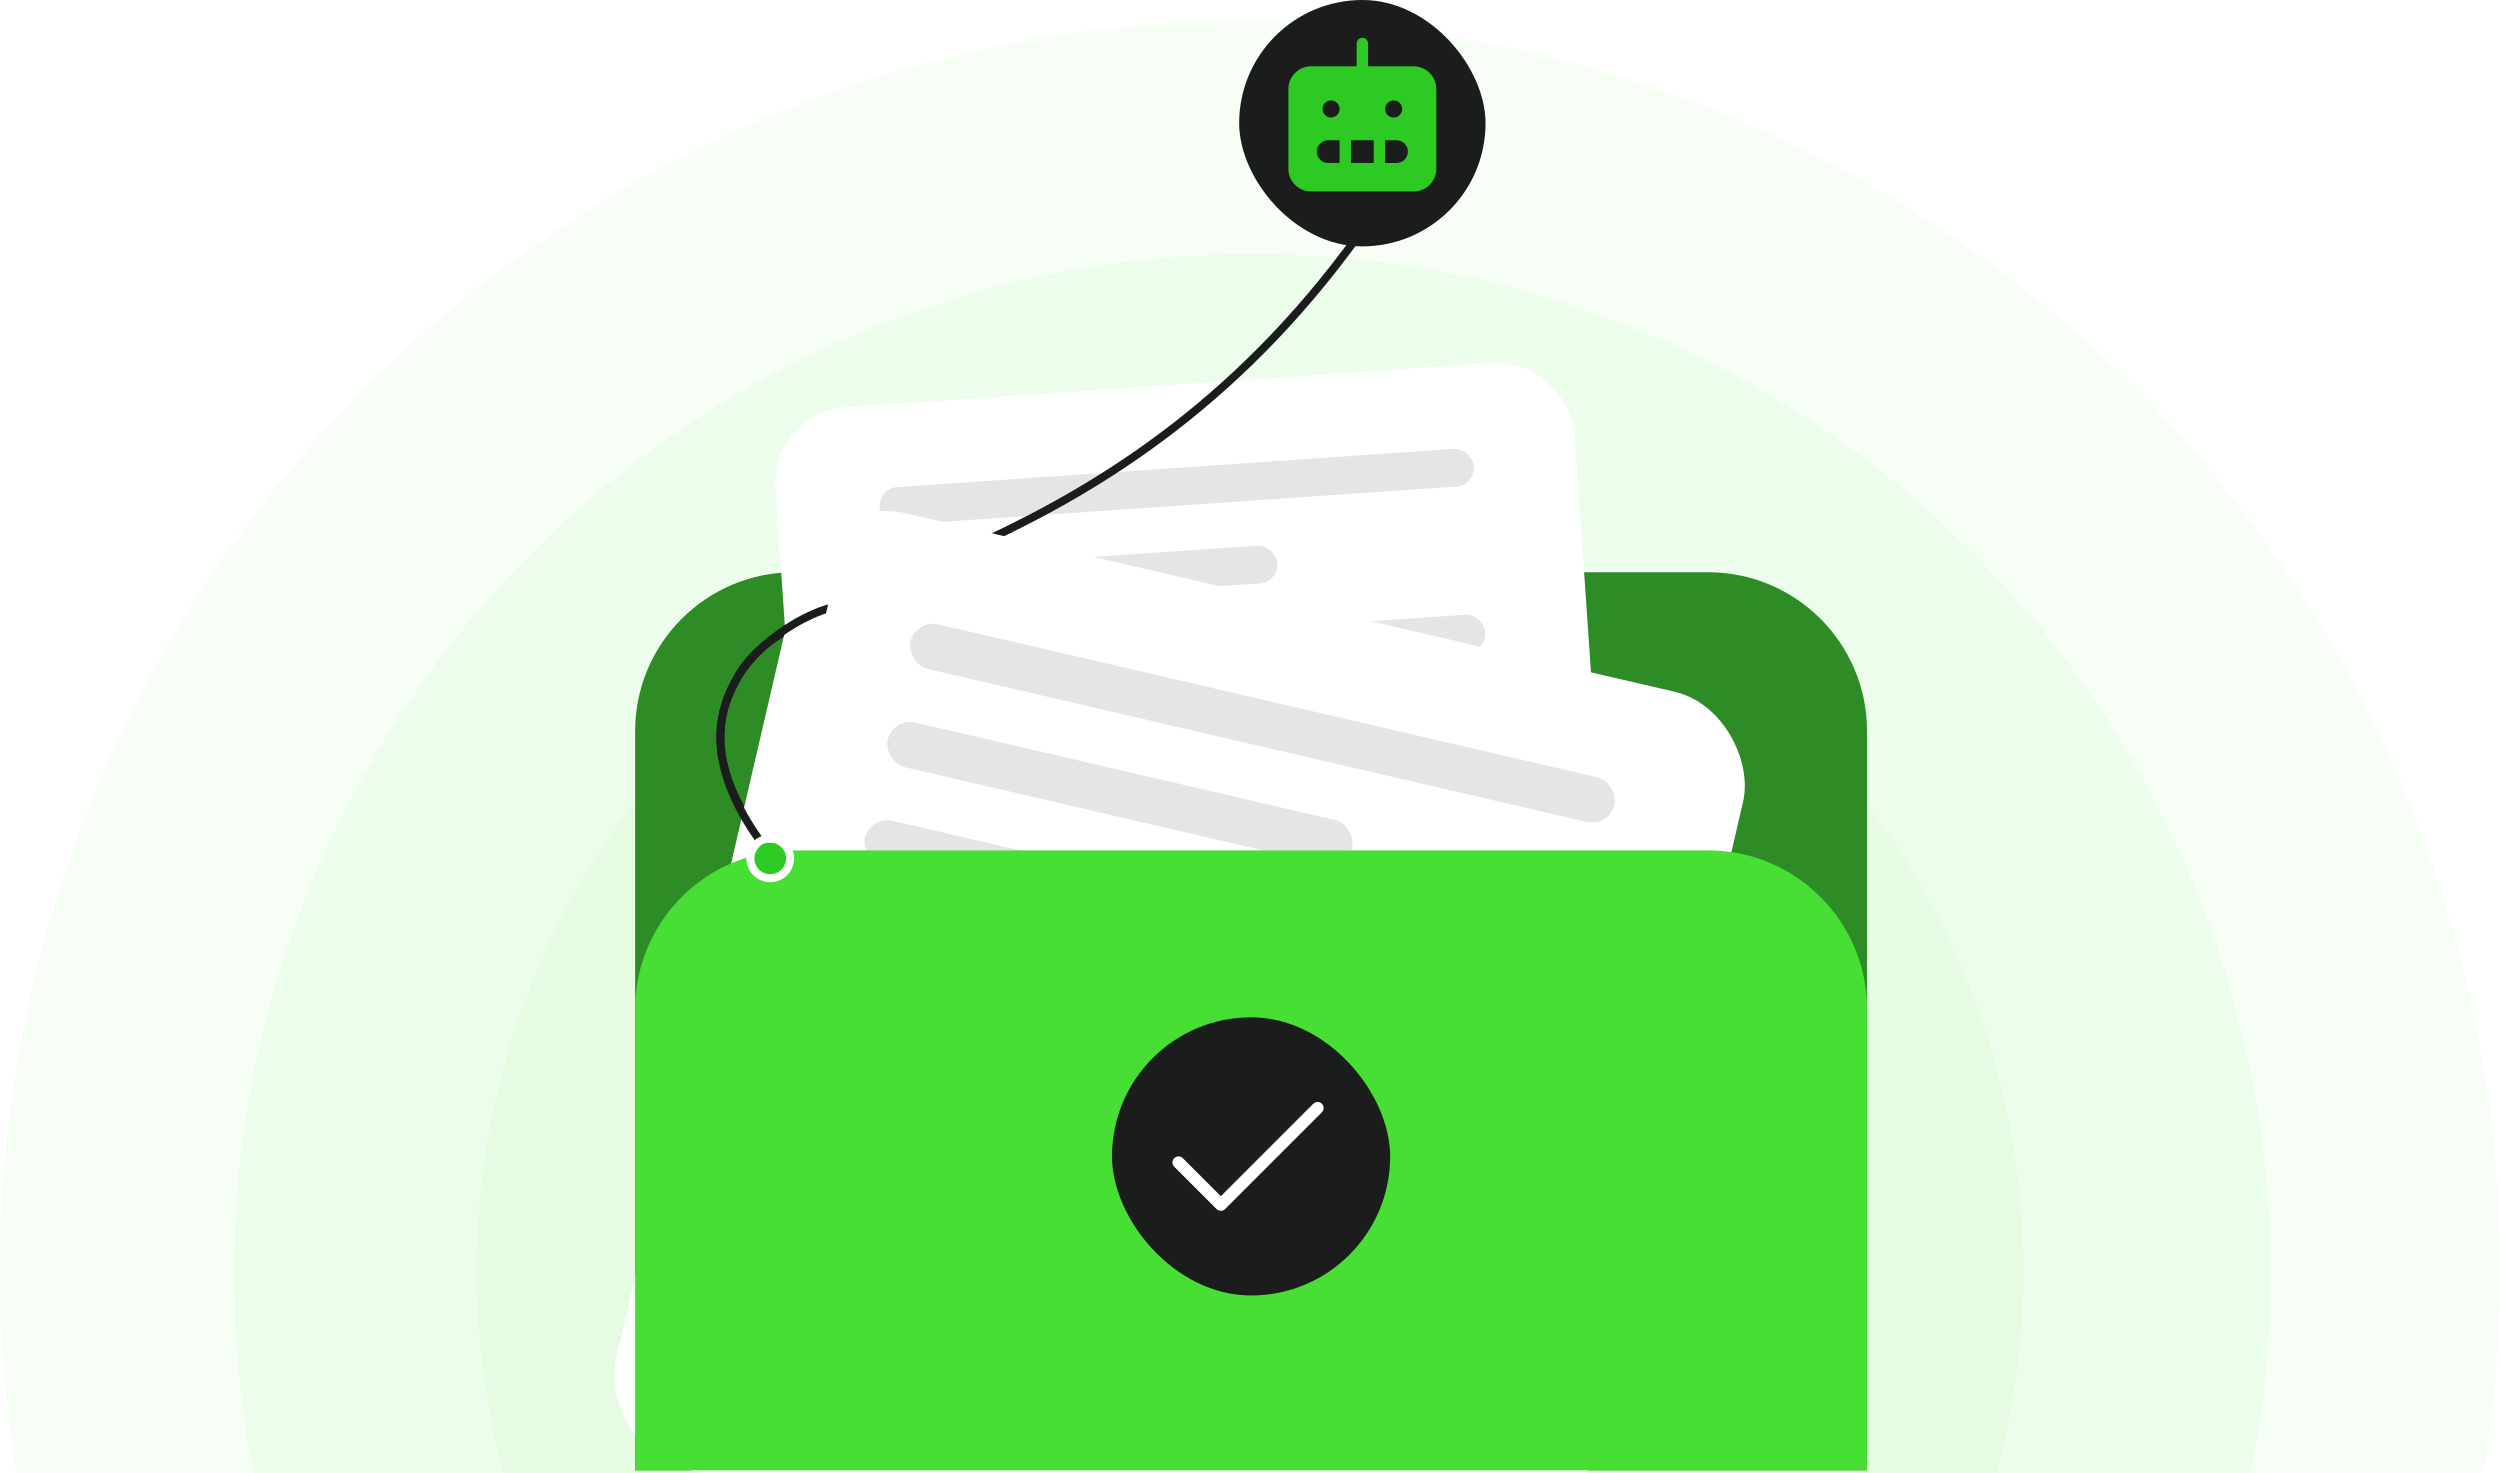 <svg width="370" height="218" viewBox="0 0 370 218" fill="none" xmlns="http://www.w3.org/2000/svg">
<circle cx="185" cy="188" r="114.46" fill="#48DF34" fill-opacity="0.05"/>
<circle cx="185.333" cy="188.333" r="150.728" fill="#48DF34" fill-opacity="0.05"/>
<circle cx="185" cy="188" r="185" fill="#48DF34" fill-opacity="0.05"/>
<path d="M94 108.216C94 95.224 104.533 84.691 117.525 84.691H252.795C265.788 84.691 276.32 95.224 276.32 108.216V217.608H94V108.216Z" fill="#2E8C26"/>
<rect x="113.996" y="61.043" width="118.551" height="119.67" rx="11.184" transform="rotate(-3.923 113.996 61.043)" fill="white"/>
<rect x="130.001" y="72.277" width="88.153" height="5.592" rx="2.796" transform="rotate(-3.923 130.001 72.277)" fill="#E5E5E5"/>
<rect x="130.843" y="84.551" width="58.157" height="5.592" rx="2.796" transform="rotate(-3.923 130.843 84.551)" fill="#E5E5E5"/>
<rect x="131.685" y="96.824" width="88.153" height="5.592" rx="2.796" transform="rotate(-3.923 131.685 96.824)" fill="#E5E5E5"/>
<rect x="132.527" y="109.098" width="88.153" height="5.592" rx="2.796" transform="rotate(-3.923 132.527 109.098)" fill="#E5E5E5"/>
<rect x="133.368" y="121.372" width="88.153" height="5.592" rx="2.796" transform="rotate(-3.923 133.368 121.372)" fill="#E5E5E5"/>
<path d="M125.759 138.799C101.646 116.45 105.763 106.451 109.291 99.982C118.039 83.943 165.752 85.867 202.804 32.347" stroke="#1B1C1C" stroke-width="1.176"/>
<g filter="url(#filter0_d_23_86)">
<rect x="136.234" y="30.583" width="143.823" height="145.18" rx="13.568" transform="rotate(13.067 136.234 30.583)" fill="white"/>
<rect x="150.821" y="49.29" width="106.946" height="6.784" rx="3.392" transform="rotate(13.067 150.821 49.29)" fill="#E5E5E5"/>
<rect x="147.447" y="63.829" width="70.555" height="6.784" rx="3.392" transform="rotate(13.067 147.447 63.829)" fill="#E5E5E5"/>
<rect x="144.072" y="78.367" width="106.946" height="6.784" rx="3.392" transform="rotate(13.067 144.072 78.367)" fill="#E5E5E5"/>
<rect x="140.698" y="92.906" width="106.946" height="6.784" rx="3.392" transform="rotate(13.067 140.698 92.906)" fill="#E5E5E5"/>
<rect x="137.324" y="107.444" width="106.946" height="6.784" rx="3.392" transform="rotate(13.067 137.324 107.444)" fill="#E5E5E5"/>
</g>
<path d="M94 149.385C94 136.392 104.533 125.86 117.525 125.86H252.795C265.788 125.86 276.32 136.392 276.32 149.385V217.608H94V149.385Z" fill="#48DF34"/>
<rect x="164.575" y="150.561" width="41.169" height="41.169" rx="20.584" fill="#1B1C1C"/>
<path d="M195.637 164.619L181.318 178.938C181.235 179.021 181.136 179.087 181.028 179.132C180.919 179.177 180.803 179.2 180.685 179.2C180.567 179.2 180.451 179.177 180.342 179.132C180.234 179.087 180.135 179.021 180.052 178.938L173.787 172.674C173.619 172.506 173.525 172.278 173.525 172.04C173.525 171.803 173.619 171.575 173.787 171.407C173.955 171.239 174.183 171.145 174.421 171.145C174.658 171.145 174.886 171.239 175.054 171.407L180.685 177.04L194.37 163.353C194.538 163.185 194.766 163.091 195.004 163.091C195.241 163.091 195.469 163.185 195.637 163.353C195.805 163.521 195.899 163.749 195.899 163.986C195.899 164.224 195.805 164.451 195.637 164.619Z" fill="white"/>
<rect x="183.396" width="36.464" height="36.464" rx="18.232" fill="#1B1C1C"/>
<path d="M209.208 9.809H202.47V6.44C202.47 6.217 202.381 6.003 202.223 5.845C202.065 5.687 201.851 5.598 201.628 5.598C201.404 5.598 201.19 5.687 201.032 5.845C200.874 6.003 200.785 6.217 200.785 6.44V9.809H194.048C193.154 9.809 192.297 10.164 191.665 10.796C191.034 11.428 190.679 12.285 190.679 13.178V24.97C190.679 25.863 191.034 26.72 191.665 27.352C192.297 27.984 193.154 28.339 194.048 28.339H209.208C210.101 28.339 210.958 27.984 211.59 27.352C212.222 26.72 212.577 25.863 212.577 24.97V13.178C212.577 12.285 212.222 11.428 211.59 10.796C210.958 10.164 210.101 9.809 209.208 9.809ZM206.26 14.863C206.51 14.863 206.754 14.937 206.962 15.076C207.17 15.214 207.332 15.412 207.427 15.643C207.523 15.873 207.548 16.128 207.499 16.373C207.45 16.618 207.33 16.843 207.153 17.02C206.977 17.196 206.752 17.317 206.506 17.365C206.261 17.414 206.007 17.389 205.777 17.293C205.546 17.198 205.348 17.036 205.21 16.828C205.071 16.62 204.997 16.376 204.997 16.126C204.997 15.791 205.13 15.47 205.367 15.233C205.604 14.996 205.925 14.863 206.26 14.863ZM198.259 24.127H196.574C196.128 24.127 195.699 23.95 195.383 23.634C195.067 23.318 194.89 22.89 194.89 22.443C194.89 21.996 195.067 21.568 195.383 21.252C195.699 20.936 196.128 20.759 196.574 20.759H198.259V24.127ZM196.995 17.39C196.746 17.39 196.501 17.315 196.294 17.177C196.086 17.038 195.924 16.84 195.828 16.61C195.733 16.379 195.708 16.125 195.756 15.88C195.805 15.635 195.925 15.409 196.102 15.233C196.279 15.056 196.504 14.936 196.749 14.887C196.994 14.838 197.248 14.863 197.479 14.959C197.71 15.055 197.907 15.216 198.046 15.424C198.185 15.632 198.259 15.876 198.259 16.126C198.259 16.461 198.126 16.782 197.889 17.02C197.652 17.256 197.33 17.39 196.995 17.39ZM203.312 24.127H199.943V20.759H203.312V24.127ZM206.681 24.127H204.997V20.759H206.681C207.128 20.759 207.556 20.936 207.872 21.252C208.188 21.568 208.366 21.996 208.366 22.443C208.366 22.89 208.188 23.318 207.872 23.634C207.556 23.95 207.128 24.127 206.681 24.127Z" fill="#2CCA22"/>
<path d="M113.996 126.448C95.765 103.511 116.349 91.748 122.819 89.984" stroke="#1B1C1C" stroke-width="1.176"/>
<rect x="122.62" y="89.182" width="2.256" height="2.353" transform="rotate(13.07 122.62 89.182)" fill="white"/>
<g filter="url(#filter1_d_23_86)">
<circle cx="113.996" cy="127.036" r="2.353" fill="#2CCA22"/>
<circle cx="113.996" cy="127.036" r="2.941" stroke="white" stroke-width="1.176"/>
</g>
<defs>
<filter id="filter0_d_23_86" x="67.307" y="33.296" width="214.547" height="234.382" filterUnits="userSpaceOnUse" color-interpolation-filters="sRGB">
<feFlood flood-opacity="0" result="BackgroundImageFix"/>
<feColorMatrix in="SourceAlpha" type="matrix" values="0 0 0 0 0 0 0 0 0 0 0 0 0 0 0 0 0 0 127 0" result="hardAlpha"/>
<feOffset dx="-15.291" dy="42.345"/>
<feGaussianBlur stdDeviation="11.763"/>
<feComposite in2="hardAlpha" operator="out"/>
<feColorMatrix type="matrix" values="0 0 0 0 0 0 0 0 0 0 0 0 0 0 0 0 0 0 0.25 0"/>
<feBlend mode="normal" in2="BackgroundImageFix" result="effect1_dropShadow_23_86"/>
<feBlend mode="normal" in="SourceGraphic" in2="effect1_dropShadow_23_86" result="shape"/>
</filter>
<filter id="filter1_d_23_86" x="103.41" y="116.45" width="21.173" height="21.173" filterUnits="userSpaceOnUse" color-interpolation-filters="sRGB">
<feFlood flood-opacity="0" result="BackgroundImageFix"/>
<feColorMatrix in="SourceAlpha" type="matrix" values="0 0 0 0 0 0 0 0 0 0 0 0 0 0 0 0 0 0 127 0" result="hardAlpha"/>
<feOffset/>
<feGaussianBlur stdDeviation="3.529"/>
<feComposite in2="hardAlpha" operator="out"/>
<feColorMatrix type="matrix" values="0 0 0 0 0.883 0 0 0 0 1 0 0 0 0 0 0 0 0 1 0"/>
<feBlend mode="normal" in2="BackgroundImageFix" result="effect1_dropShadow_23_86"/>
<feBlend mode="normal" in="SourceGraphic" in2="effect1_dropShadow_23_86" result="shape"/>
</filter>
</defs>
</svg>
